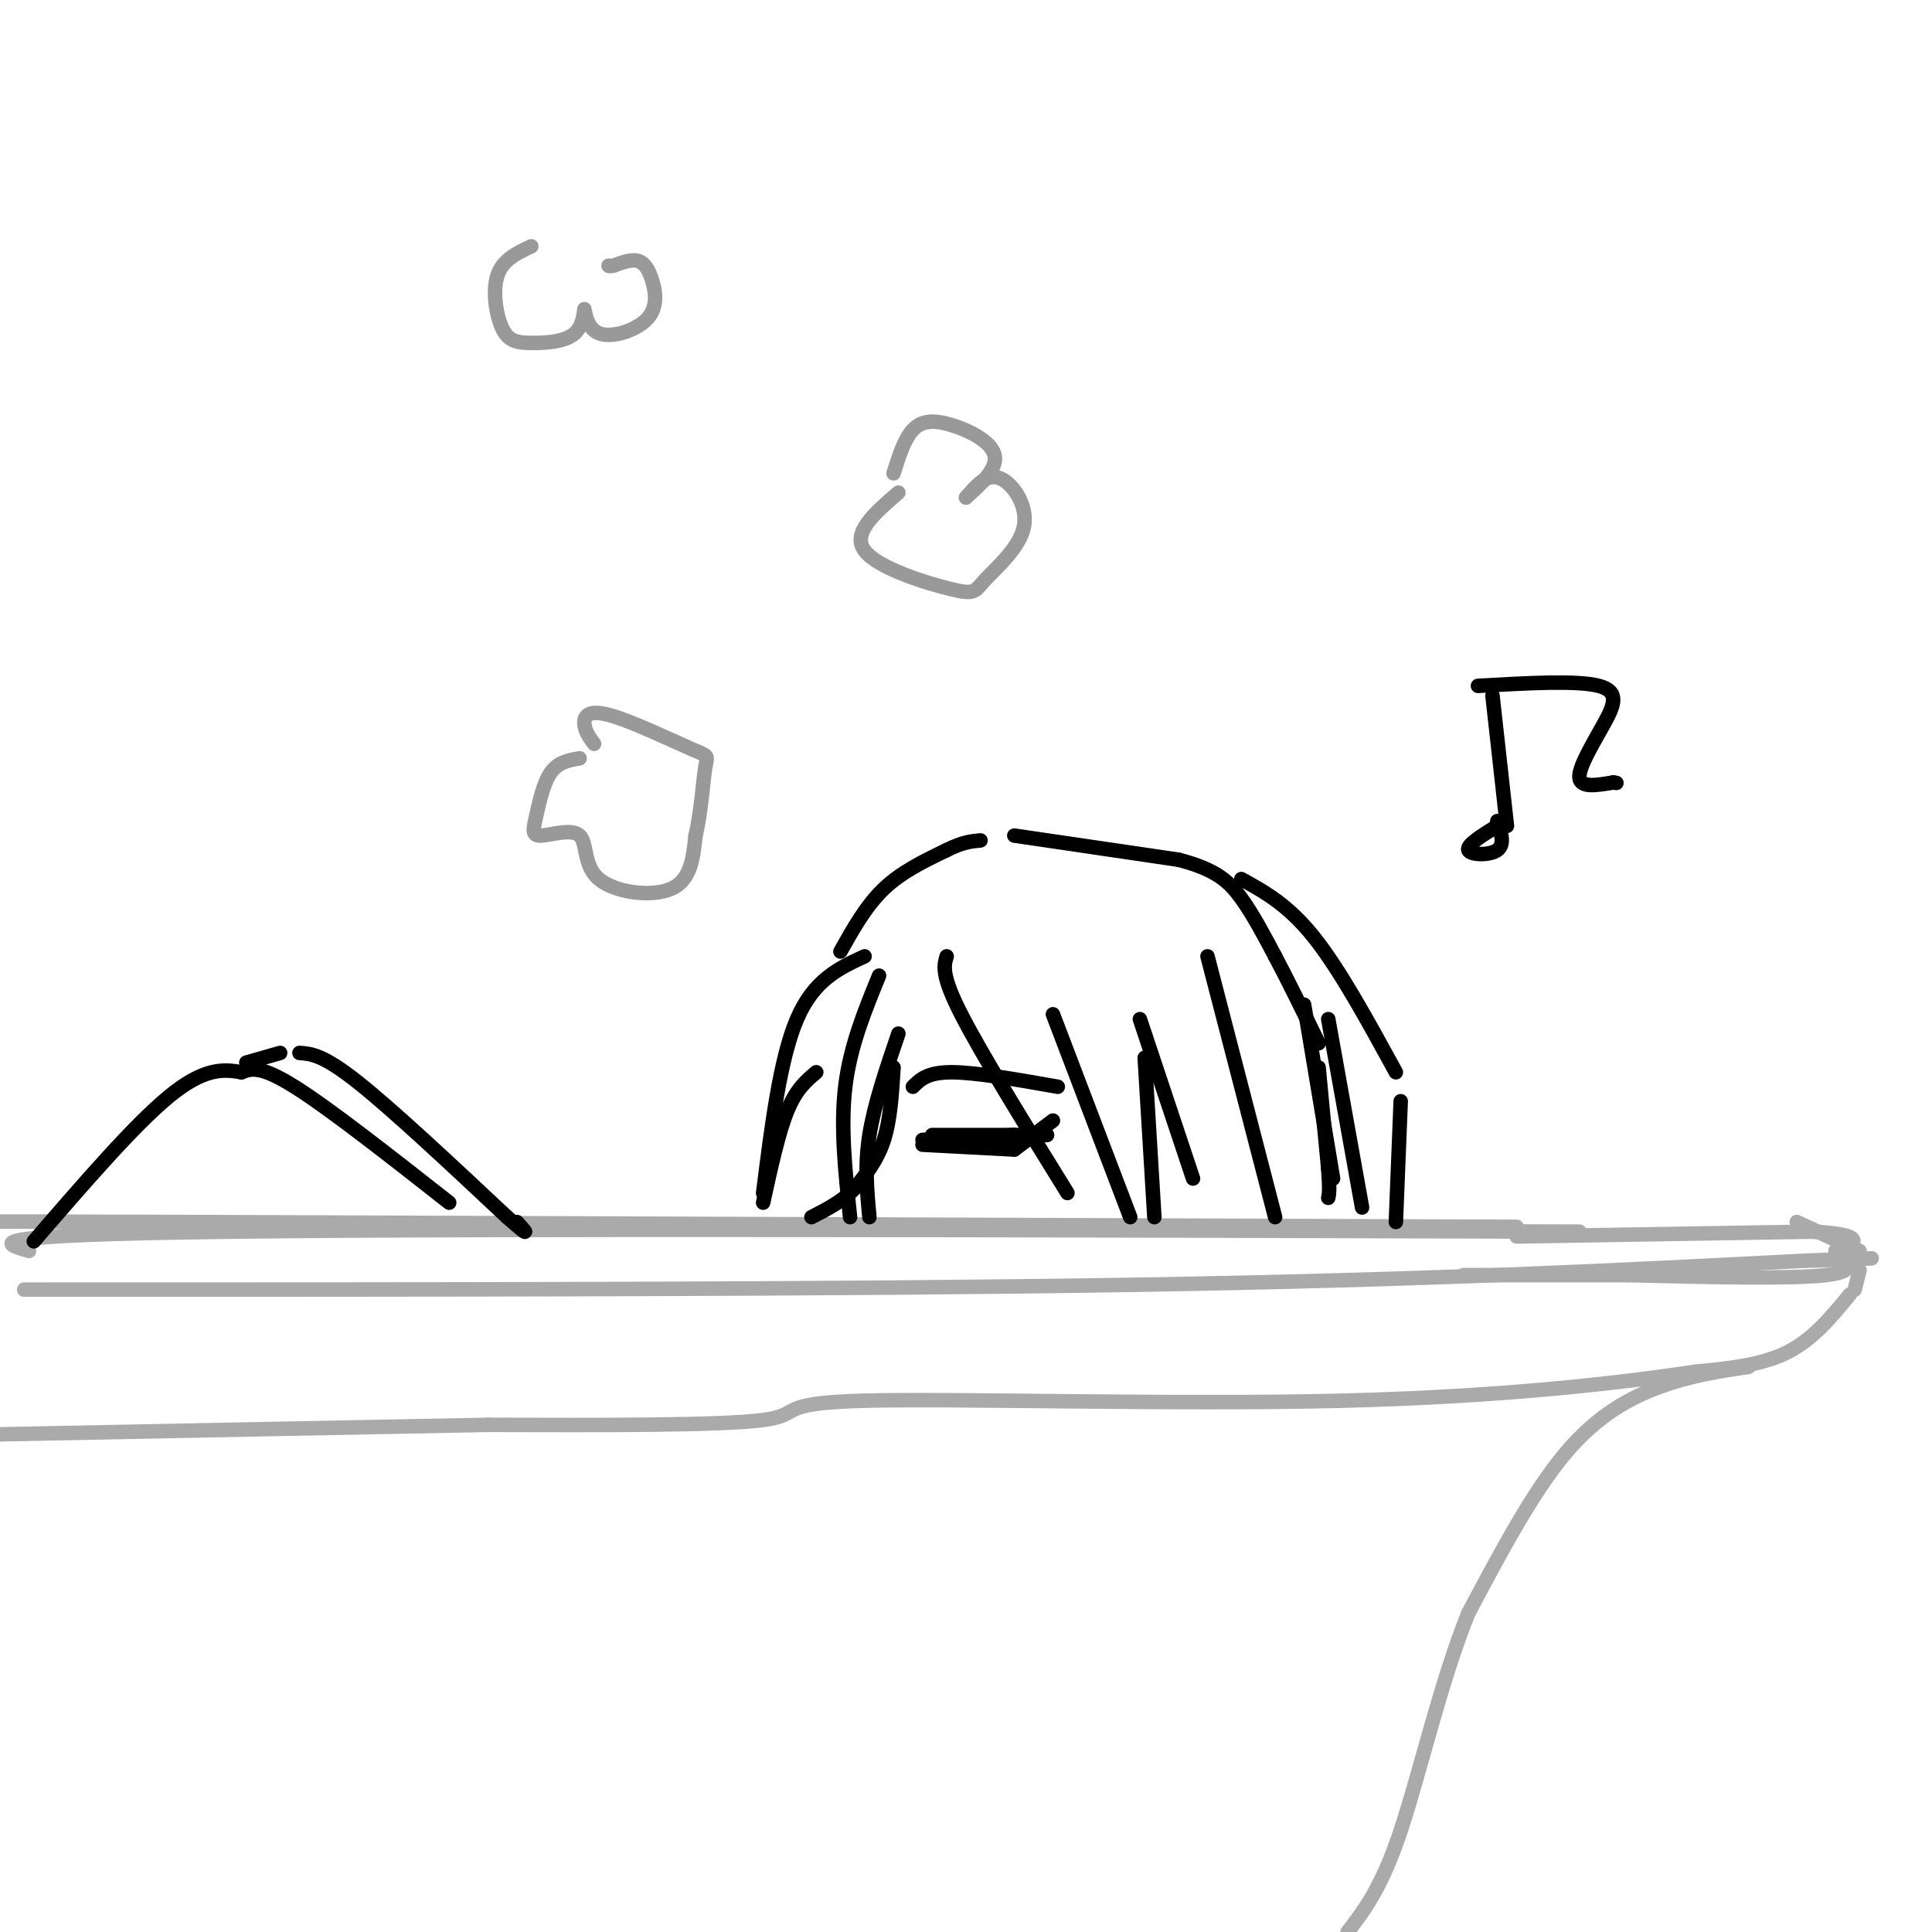<svg viewBox='0 0 400 400' version='1.1' xmlns='http://www.w3.org/2000/svg' xmlns:xlink='http://www.w3.org/1999/xlink'><g fill='none' stroke='rgb(170,170,170)' stroke-width='3' stroke-linecap='round' stroke-linejoin='round'><path d='M6,259c-5.750,-1.667 -11.500,-3.333 42,-4c53.500,-0.667 166.250,-0.333 279,0'/><path d='M314,254c0.000,0.000 -277.000,-1.000 -277,-1'/><path d='M37,253c-52.500,-0.167 -45.250,-0.083 -38,0'/><path d='M5,267c84.250,0.000 168.500,0.000 230,-1c61.500,-1.000 100.250,-3.000 139,-5'/><path d='M374,261c23.333,-0.833 12.167,-0.417 1,0'/><path d='M314,256c0.000,0.000 61.000,-1.000 61,-1'/><path d='M375,255c11.333,0.500 9.167,2.250 7,4'/><path d='M385,259c0.000,0.000 -13.000,-6.000 -13,-6'/><path d='M380,259c2.583,2.083 5.167,4.167 -2,5c-7.167,0.833 -24.083,0.417 -41,0'/><path d='M337,264c-12.500,0.000 -23.250,0.000 -34,0'/><path d='M385,263c0.000,0.000 -1.000,4.000 -1,4'/><path d='M383,268c-3.833,4.667 -7.667,9.333 -13,12c-5.333,2.667 -12.167,3.333 -19,4'/><path d='M351,284c-13.625,2.038 -38.188,5.134 -73,6c-34.812,0.866 -79.872,-0.498 -99,0c-19.128,0.498 -12.322,2.856 -21,4c-8.678,1.144 -32.839,1.072 -57,1'/><path d='M101,295c-26.667,0.500 -64.833,1.250 -103,2'/><path d='M362,283c-5.822,0.867 -11.644,1.733 -18,4c-6.356,2.267 -13.244,5.933 -20,14c-6.756,8.067 -13.378,20.533 -20,33'/><path d='M304,334c-5.733,14.200 -10.067,33.200 -14,45c-3.933,11.800 -7.467,16.400 -11,21'/></g>
<g fill='none' stroke='rgb(0,0,0)' stroke-width='3' stroke-linecap='round' stroke-linejoin='round'><path d='M185,221c-0.333,5.417 -0.667,10.833 -2,15c-1.333,4.167 -3.667,7.083 -6,10'/><path d='M177,246c-2.500,2.667 -5.750,4.333 -9,6'/><path d='M193,235c0.000,0.000 21.000,0.000 21,0'/><path d='M214,235c3.833,0.000 2.917,0.000 2,0'/><path d='M218,232c0.000,0.000 -8.000,6.000 -8,6'/><path d='M210,238c0.000,0.000 -19.000,-1.000 -19,-1'/><path d='M191,236c0.000,0.000 19.000,-1.000 19,-1'/><path d='M210,235c0.000,0.000 -14.000,1.000 -14,1'/><path d='M189,225c1.500,-1.500 3.000,-3.000 8,-3c5.000,0.000 13.500,1.500 22,3'/><path d='M179,198c-5.250,2.417 -10.500,4.833 -14,13c-3.500,8.167 -5.250,22.083 -7,36'/><path d='M158,249c1.583,-7.250 3.167,-14.500 5,-19c1.833,-4.500 3.917,-6.250 6,-8'/><path d='M182,202c-3.000,7.333 -6.000,14.667 -7,23c-1.000,8.333 0.000,17.667 1,27'/><path d='M186,214c-2.500,7.333 -5.000,14.667 -6,21c-1.000,6.333 -0.500,11.667 0,17'/><path d='M196,198c-0.583,1.917 -1.167,3.833 3,12c4.167,8.167 13.083,22.583 22,37'/><path d='M218,210c0.000,0.000 16.000,42.000 16,42'/><path d='M174,197c2.667,-4.750 5.333,-9.500 9,-13c3.667,-3.500 8.333,-5.750 13,-8'/><path d='M196,176c3.333,-1.667 5.167,-1.833 7,-2'/><path d='M210,173c0.000,0.000 34.000,5.000 34,5'/><path d='M244,178c7.867,2.022 10.533,4.578 13,8c2.467,3.422 4.733,7.711 7,12'/><path d='M264,198c2.667,5.000 5.833,11.500 9,18'/><path d='M273,221c0.000,0.000 2.000,21.000 2,21'/><path d='M275,242c0.333,4.500 0.167,5.250 0,6'/><path d='M270,208c0.000,0.000 6.000,36.000 6,36'/><path d='M257,182c4.833,2.667 9.667,5.333 15,12c5.333,6.667 11.167,17.333 17,28'/><path d='M290,228c0.000,0.000 -1.000,25.000 -1,25'/><path d='M275,211c0.000,0.000 7.000,39.000 7,39'/><path d='M250,198c0.000,0.000 14.000,54.000 14,54'/><path d='M236,211c0.000,0.000 11.000,33.000 11,33'/><path d='M237,219c0.000,0.000 2.000,33.000 2,33'/><path d='M93,249c-12.417,-9.750 -24.833,-19.500 -32,-24c-7.167,-4.500 -9.083,-3.750 -11,-3'/><path d='M50,222c-3.800,-0.689 -7.800,-0.911 -15,5c-7.200,5.911 -17.600,17.956 -28,30'/><path d='M62,218c2.417,0.167 4.833,0.333 12,6c7.167,5.667 19.083,16.833 31,28'/><path d='M105,252c5.500,4.833 3.750,2.917 2,1'/><path d='M58,218c0.000,0.000 -7.000,2.000 -7,2'/></g>
<g fill='none' stroke='rgb(153,153,153)' stroke-width='3' stroke-linecap='round' stroke-linejoin='round'><path d='M120,157c-2.230,0.387 -4.460,0.775 -6,3c-1.540,2.225 -2.389,6.289 -3,9c-0.611,2.711 -0.984,4.069 1,4c1.984,-0.069 6.326,-1.565 8,0c1.674,1.565 0.682,6.191 4,9c3.318,2.809 10.948,3.803 15,2c4.052,-1.803 4.526,-6.401 5,-11'/><path d='M144,173c1.156,-4.749 1.544,-11.121 2,-14c0.456,-2.879 0.978,-2.267 -3,-4c-3.978,-1.733 -12.456,-5.813 -17,-7c-4.544,-1.187 -5.156,0.518 -5,2c0.156,1.482 1.078,2.741 2,4'/><path d='M186,102c-4.857,4.171 -9.715,8.343 -7,12c2.715,3.657 13.001,6.800 18,8c4.999,1.200 4.711,0.456 7,-2c2.289,-2.456 7.155,-6.623 8,-11c0.845,-4.377 -2.330,-8.965 -5,-10c-2.670,-1.035 -4.835,1.482 -7,4'/><path d='M200,103c0.707,-0.781 5.973,-4.735 6,-8c0.027,-3.265 -5.185,-5.841 -9,-7c-3.815,-1.159 -6.233,-0.903 -8,1c-1.767,1.903 -2.884,5.451 -4,9'/><path d='M110,51c-2.959,1.383 -5.918,2.767 -7,6c-1.082,3.233 -0.288,8.316 1,11c1.288,2.684 3.071,2.970 6,3c2.929,0.030 7.004,-0.196 9,-2c1.996,-1.804 1.915,-5.185 2,-5c0.085,0.185 0.338,3.936 3,5c2.662,1.064 7.734,-0.560 10,-3c2.266,-2.440 1.725,-5.695 1,-8c-0.725,-2.305 -1.636,-3.658 -3,-4c-1.364,-0.342 -3.182,0.329 -5,1'/><path d='M127,55c-1.000,0.167 -1.000,0.083 -1,0'/></g>
<g fill='none' stroke='rgb(0,0,0)' stroke-width='3' stroke-linecap='round' stroke-linejoin='round'><path d='M309,144c0.000,0.000 3.000,27.000 3,27'/><path d='M310,171c-3.200,1.978 -6.400,3.956 -6,5c0.400,1.044 4.400,1.156 6,0c1.600,-1.156 0.800,-3.578 0,-6'/><path d='M306,142c10.262,-0.583 20.524,-1.167 25,0c4.476,1.167 3.167,4.083 1,8c-2.167,3.917 -5.190,8.833 -5,11c0.190,2.167 3.595,1.583 7,1'/><path d='M334,162c1.167,0.167 0.583,0.083 0,0'/></g>
</svg>